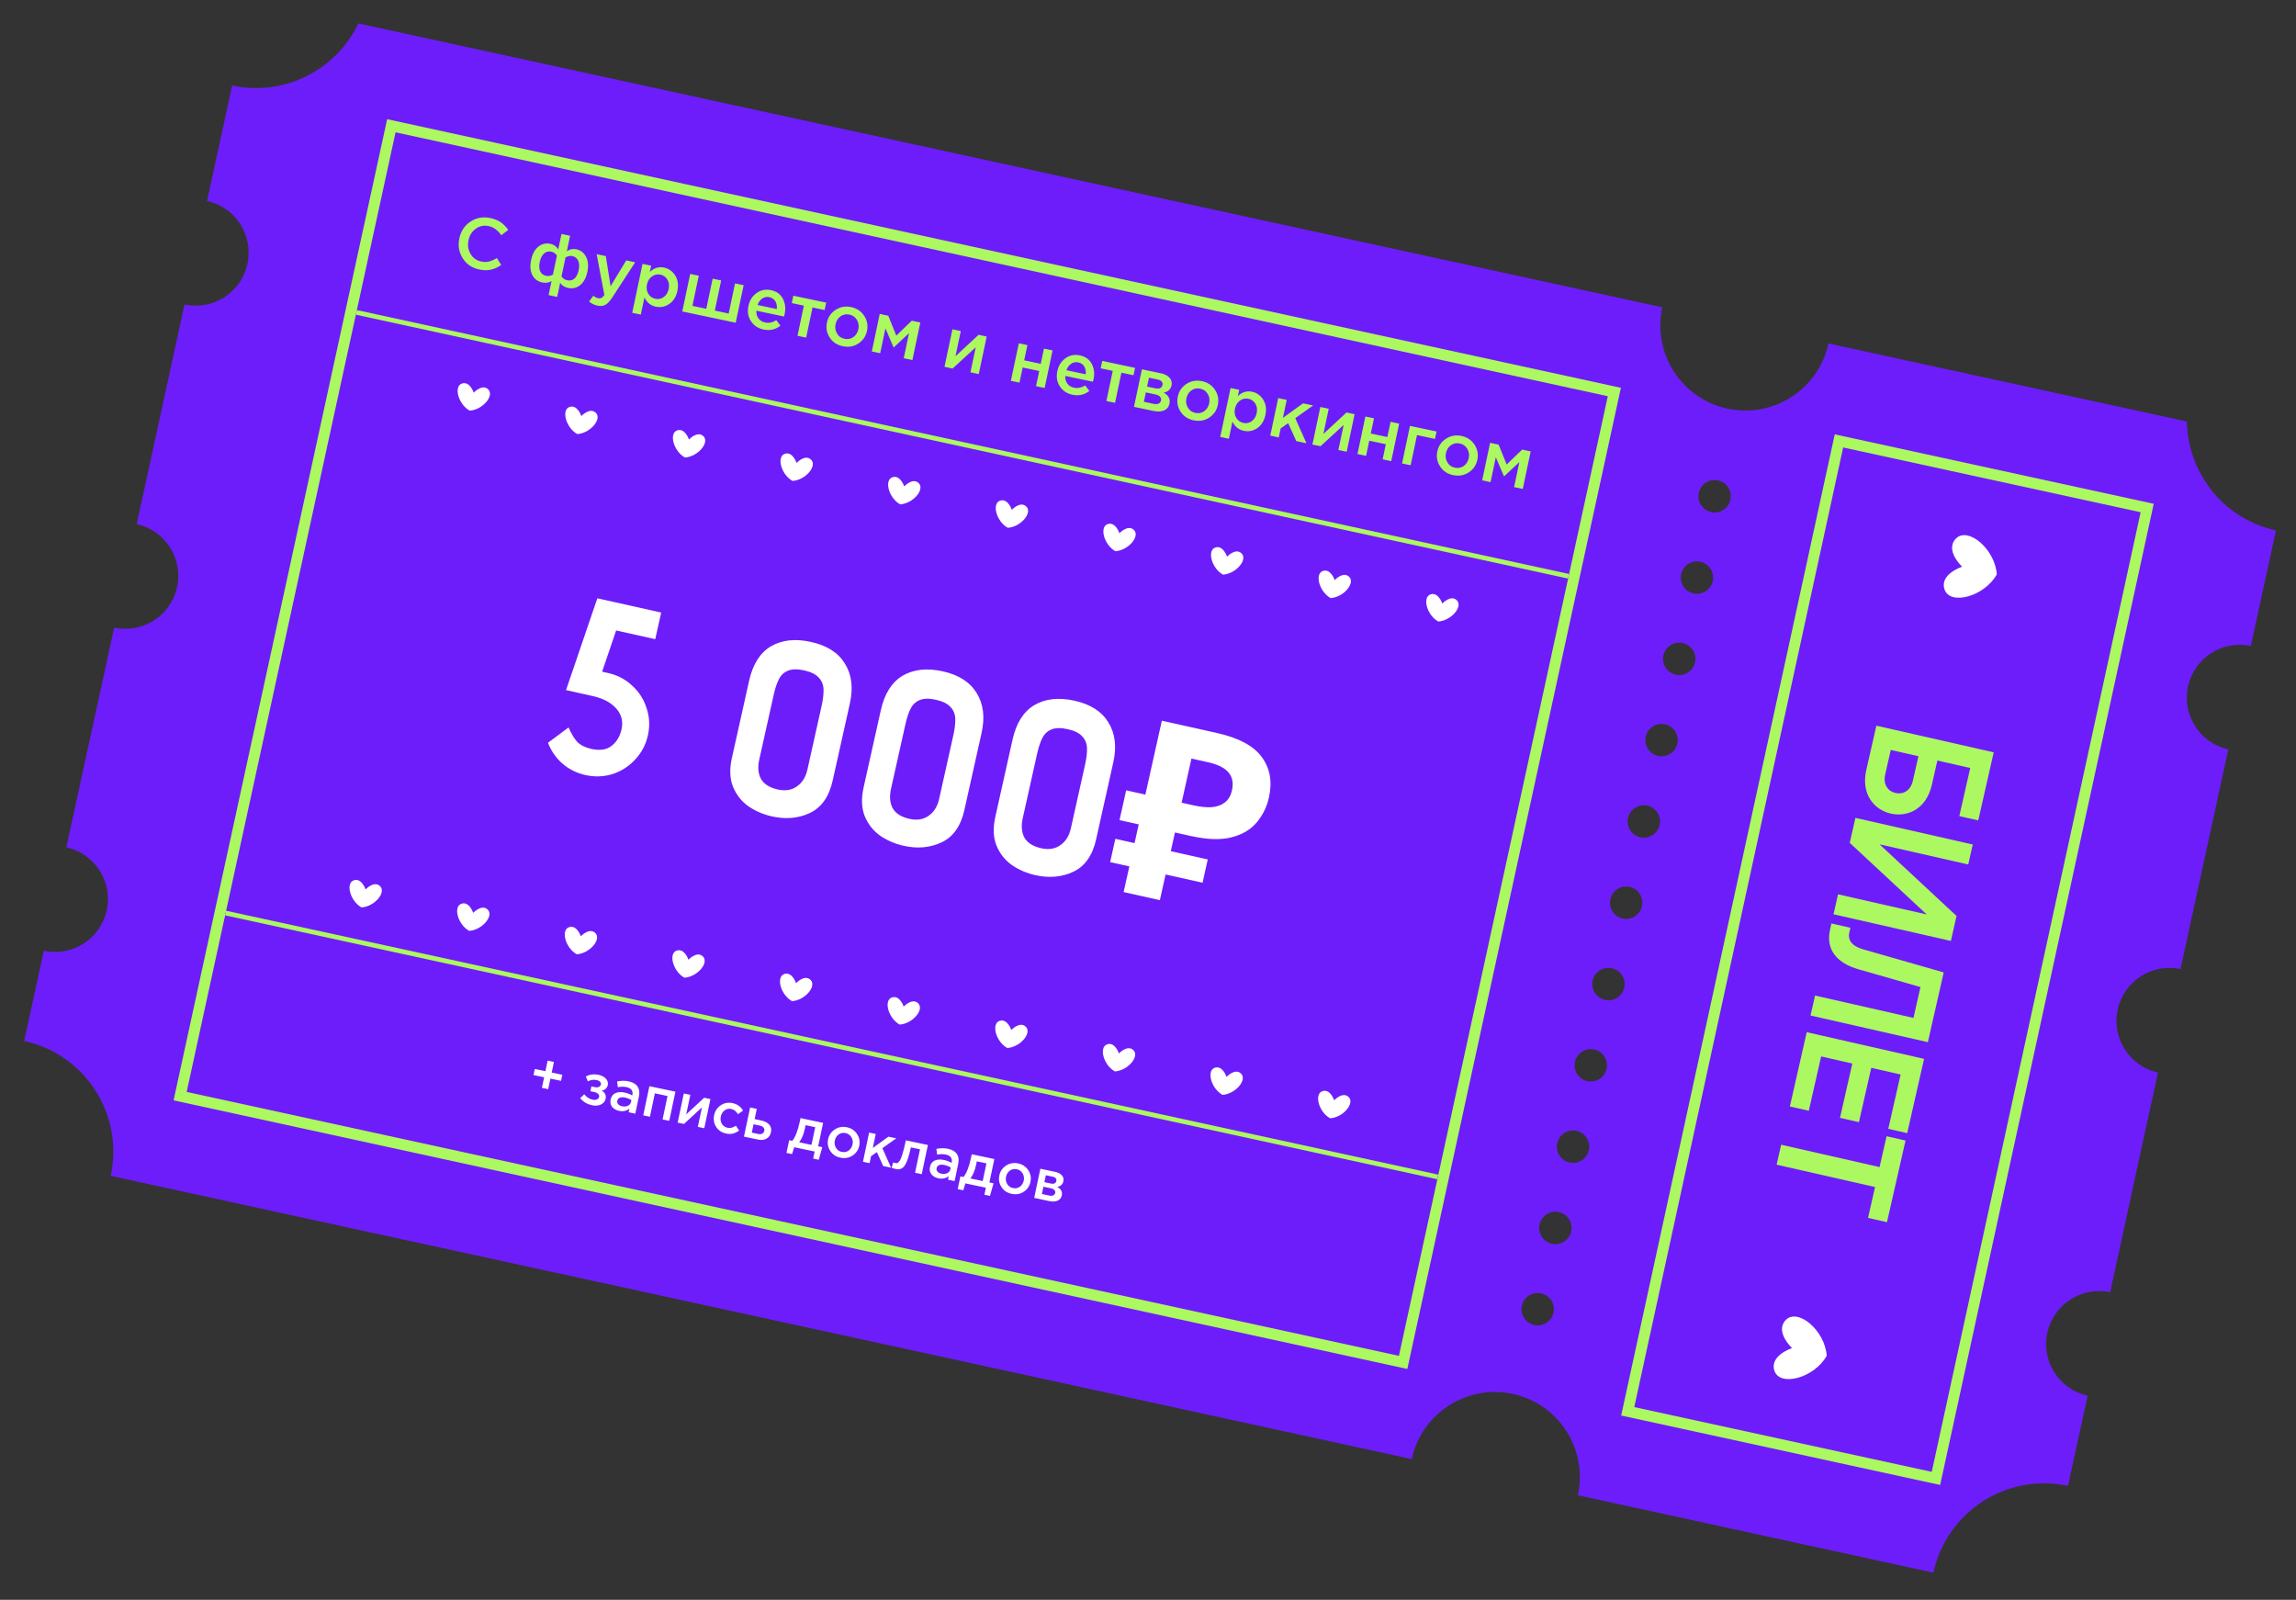 <?xml version="1.0" encoding="UTF-8"?> <svg xmlns="http://www.w3.org/2000/svg" width="488" height="340" viewBox="0 0 488 340" fill="none"><rect x="0" y="0" width="488" height="340" fill="#333333" stroke="none"/><g clip-path="url(#clip0_601_98)"><path d="M478.403 137.277L483.747 112.726C472.608 110.301 464.988 100.511 464.827 89.585L388.633 72.999C386.51 82.755 376.893 88.961 367.126 86.835C357.359 84.709 351.187 75.09 353.316 65.311L76.174 4.979C71.463 14.844 60.486 20.586 49.347 18.161L44.002 42.712C50.064 44.032 53.91 50.026 52.589 56.095C51.268 62.164 45.278 66.017 39.216 64.698L29.051 111.395C35.112 112.714 38.958 118.709 37.637 124.778C36.316 130.847 30.326 134.7 24.265 133.381L14.099 180.077C20.161 181.397 24.007 187.391 22.686 193.46C21.364 199.529 15.375 203.383 9.313 202.063L5.14 221.232C18.133 224.06 26.361 236.886 23.529 249.894L300.054 310.091C302.177 300.335 311.794 294.128 321.561 296.255C331.328 298.381 337.5 308 335.371 317.779L410.924 334.226C413.756 321.218 426.571 312.974 439.564 315.802L443.736 296.633C437.675 295.314 433.829 289.319 435.15 283.25C436.471 277.181 442.461 273.328 448.523 274.647L458.688 227.95C452.626 226.631 448.78 220.636 450.102 214.567C451.423 208.498 457.413 204.645 463.474 205.965L473.64 159.268C467.578 157.948 463.732 151.954 465.053 145.885C466.374 139.816 472.364 135.962 478.426 137.282L478.403 137.277ZM326.093 281.602C324.24 281.198 323.059 279.358 323.463 277.503C323.867 275.648 325.706 274.465 327.558 274.868C329.411 275.272 330.592 277.112 330.188 278.967C329.784 280.822 327.945 282.005 326.093 281.602ZM329.852 264.334C327.999 263.93 326.818 262.09 327.222 260.235C327.626 258.38 329.465 257.197 331.317 257.6C333.17 258.004 334.351 259.844 333.947 261.699C333.543 263.554 331.705 264.737 329.852 264.334ZM333.611 247.066C331.758 246.662 330.577 244.822 330.981 242.967C331.385 241.112 333.224 239.929 335.077 240.332C336.929 240.736 338.11 242.576 337.706 244.431C337.302 246.286 335.464 247.469 333.611 247.066ZM337.375 229.775C335.522 229.371 334.341 227.531 334.745 225.676C335.149 223.821 336.988 222.638 338.841 223.041C340.693 223.445 341.874 225.285 341.47 227.14C341.066 228.995 339.228 230.178 337.375 229.775ZM341.134 212.507C339.281 212.103 338.101 210.263 338.504 208.408C338.908 206.553 340.747 205.37 342.6 205.773C344.453 206.177 345.633 208.017 345.229 209.872C344.826 211.727 342.987 212.91 341.134 212.507ZM344.898 195.216C343.045 194.812 341.865 192.972 342.268 191.117C342.672 189.262 344.511 188.079 346.364 188.483C348.217 188.886 349.397 190.726 348.993 192.581C348.59 194.436 346.751 195.619 344.898 195.216ZM348.657 177.948C346.804 177.544 345.624 175.704 346.028 173.849C346.431 171.994 348.27 170.811 350.123 171.215C351.976 171.618 353.156 173.458 352.752 175.313C352.349 177.168 350.51 178.351 348.657 177.948ZM352.421 160.657C350.568 160.253 349.388 158.413 349.792 156.558C350.195 154.703 352.034 153.52 353.887 153.924C355.74 154.327 356.92 156.167 356.517 158.022C356.113 159.877 354.274 161.06 352.421 160.657ZM356.18 143.389C354.327 142.985 353.147 141.145 353.551 139.29C353.955 137.435 355.793 136.252 357.646 136.656C359.499 137.059 360.679 138.899 360.276 140.754C359.872 142.609 358.033 143.792 356.18 143.389ZM359.939 126.121C358.087 125.717 356.906 123.877 357.31 122.022C357.714 120.167 359.552 118.984 361.405 119.388C363.258 119.791 364.439 121.631 364.035 123.486C363.631 125.341 361.792 126.524 359.939 126.121ZM363.703 108.83C361.851 108.426 360.67 106.586 361.074 104.731C361.478 102.876 363.316 101.693 365.169 102.097C367.022 102.5 368.203 104.34 367.799 106.195C367.395 108.05 365.556 109.233 363.703 108.83Z" fill="#6D1DF9"></path><path d="M412.369 315.591L344.571 300.832L389.964 92.31L457.762 107.069L412.369 315.591ZM347.357 299.04L410.58 312.803L454.977 108.862L391.753 95.098L347.357 299.04Z" fill="#ACF860"></path><path d="M299.097 290.933L36.892 233.853L82.285 25.331L344.513 82.416L299.12 290.938L299.097 290.933ZM39.678 232.061L297.331 288.15L341.727 84.208L84.074 28.12L39.678 232.061Z" fill="#ACF860"></path><path d="M75.743 66.389L333.373 122.472" stroke="#ACF860" stroke-miterlimit="10"></path><path d="M47.954 194.044L305.584 250.127" stroke="#ACF860" stroke-miterlimit="10"></path><path d="M103.74 82.726C102.465 81.537 100.683 83.452 100.683 83.452C100.683 83.452 99.881 80.974 98.209 81.498C96.381 82.083 97.389 85.925 99.828 87.271C102.623 87.088 105.155 84.041 103.74 82.726Z" fill="white"></path><path d="M126.614 87.705C125.339 86.516 123.557 88.431 123.557 88.431C123.557 88.431 122.755 85.954 121.083 86.477C119.255 87.063 120.263 90.904 122.702 92.251C125.497 92.068 128.029 89.021 126.614 87.705Z" fill="white"></path><path d="M149.488 92.685C148.213 91.496 146.431 93.411 146.431 93.411C146.431 93.411 145.629 90.933 143.957 91.457C142.129 92.042 143.137 95.884 145.576 97.23C148.371 97.047 150.903 94 149.488 92.685Z" fill="white"></path><path d="M172.362 97.664C171.087 96.475 169.305 98.39 169.305 98.39C169.305 98.39 168.503 95.913 166.831 96.436C165.003 97.022 166.011 100.863 168.45 102.21C171.245 102.027 173.777 98.98 172.362 97.664Z" fill="white"></path><path d="M195.236 102.644C193.961 101.455 192.179 103.369 192.179 103.369C192.179 103.369 191.377 100.892 189.705 101.416C187.877 102.001 188.885 105.843 191.324 107.189C194.119 107.006 196.651 103.959 195.236 102.644Z" fill="white"></path><path d="M218.11 107.623C216.836 106.434 215.053 108.349 215.053 108.349C215.053 108.349 214.251 105.871 212.579 106.395C210.751 106.981 211.759 110.822 214.198 112.168C216.993 111.985 219.525 108.938 218.11 107.623Z" fill="white"></path><path d="M240.984 112.603C239.709 111.414 237.927 113.328 237.927 113.328C237.927 113.328 237.124 110.851 235.453 111.375C233.625 111.96 234.633 115.802 237.071 117.148C239.866 116.965 242.398 113.918 240.984 112.603Z" fill="white"></path><path d="M263.858 117.582C262.583 116.393 260.801 118.308 260.801 118.308C260.801 118.308 259.998 115.83 258.327 116.354C256.499 116.94 257.507 120.781 259.945 122.127C262.74 121.944 265.272 118.897 263.858 117.582Z" fill="white"></path><path d="M286.732 122.561C285.457 121.372 283.675 123.287 283.675 123.287C283.675 123.287 282.872 120.81 281.201 121.333C279.373 121.919 280.381 125.76 282.819 127.107C285.614 126.924 288.146 123.877 286.732 122.561Z" fill="white"></path><path d="M309.606 127.541C308.331 126.352 306.549 128.267 306.549 128.267C306.549 128.267 305.746 125.789 304.075 126.313C302.247 126.898 303.255 130.74 305.693 132.086C308.488 131.903 311.02 128.856 309.606 127.541Z" fill="white"></path><path d="M80.757 188.303C79.482 187.114 77.7 189.029 77.7 189.029C77.7 189.029 76.897 186.552 75.226 187.076C73.397 187.661 74.406 191.503 76.844 192.849C79.639 192.666 82.171 189.619 80.757 188.303Z" fill="white"></path><path d="M103.63 193.283C102.356 192.094 100.574 194.009 100.574 194.009C100.574 194.009 99.771 191.531 98.1 192.055C96.272 192.64 97.28 196.482 99.718 197.828C102.513 197.645 105.045 194.598 103.63 193.283Z" fill="white"></path><path d="M126.505 198.262C125.23 197.073 123.448 198.988 123.448 198.988C123.448 198.988 122.645 196.511 120.974 197.035C119.146 197.62 120.154 201.462 122.592 202.808C125.387 202.625 127.919 199.578 126.505 198.262Z" fill="white"></path><path d="M149.379 203.242C148.104 202.053 146.322 203.968 146.322 203.968C146.322 203.968 145.519 201.49 143.848 202.014C142.02 202.599 143.028 206.441 145.466 207.787C148.261 207.604 150.793 204.557 149.379 203.242Z" fill="white"></path><path d="M172.253 208.221C170.978 207.032 169.196 208.947 169.196 208.947C169.196 208.947 168.393 206.47 166.722 206.993C164.894 207.579 165.902 211.421 168.34 212.767C171.135 212.584 173.667 209.537 172.253 208.221Z" fill="white"></path><path d="M195.127 213.201C193.852 212.012 192.07 213.927 192.07 213.927C192.07 213.927 191.267 211.449 189.596 211.973C187.768 212.558 188.776 216.4 191.214 217.746C194.009 217.563 196.541 214.516 195.127 213.201Z" fill="white"></path><path d="M218.001 218.18C216.726 216.991 214.944 218.906 214.944 218.906C214.944 218.906 214.141 216.429 212.47 216.952C210.642 217.538 211.65 221.38 214.088 222.726C216.883 222.543 219.415 219.496 218.001 218.18Z" fill="white"></path><path d="M240.874 223.16C239.6 221.971 237.817 223.886 237.817 223.886C237.817 223.886 237.015 221.408 235.344 221.932C233.515 222.517 234.524 226.359 236.962 227.705C239.757 227.522 242.289 224.475 240.874 223.16Z" fill="white"></path><path d="M263.748 228.139C262.474 226.95 260.691 228.865 260.691 228.865C260.691 228.865 259.889 226.388 258.218 226.911C256.389 227.497 257.398 231.338 259.836 232.685C262.631 232.501 265.163 229.455 263.748 228.139Z" fill="white"></path><path d="M286.622 233.119C285.348 231.93 283.565 233.844 283.565 233.844C283.565 233.844 282.763 231.367 281.092 231.891C279.263 232.476 280.272 236.318 282.71 237.664C285.505 237.481 288.037 234.434 286.622 233.119Z" fill="white"></path><path d="M415.65 114.525C413.357 117.024 417.046 120.442 417.046 120.442C417.046 120.442 412.253 121.989 413.276 125.21C414.395 128.764 421.795 126.801 424.406 122.068C424.049 116.665 418.191 111.768 415.65 114.525Z" fill="white"></path><path d="M379.5 280.587C377.207 283.086 380.895 286.503 380.895 286.503C380.895 286.503 376.102 288.051 377.126 291.272C378.245 294.826 385.644 292.862 388.256 288.13C387.899 282.727 382.041 277.83 379.5 280.587Z" fill="white"></path><path d="M120.84 154.599C121.432 155.945 122.059 156.977 122.72 157.696C123.422 158.388 124.403 158.874 125.661 159.155C127.497 159.565 128.938 159.35 129.981 158.512C131.059 157.681 131.765 156.518 132.099 155.021C132.478 153.321 132.111 151.847 130.997 150.599C129.89 149.317 128.215 148.425 125.97 147.925L120.308 146.662L126.961 127.153L140.531 130.18L139.268 135.842L130.953 133.988L127.981 142.75L129.256 143.035C131.229 143.475 132.938 144.373 134.385 145.731C135.839 147.055 136.856 148.657 137.437 150.536C138.059 152.388 138.15 154.3 137.71 156.273C137.27 158.245 136.371 159.955 135.013 161.401C133.689 162.856 132.084 163.89 130.198 164.504C128.319 165.085 126.393 165.155 124.421 164.715C122.584 164.306 120.962 163.498 119.553 162.291C118.152 161.05 117.125 159.572 116.472 157.855L120.84 154.599ZM176.98 165.888C176.214 169.323 174.595 171.622 172.122 172.784C169.691 173.92 167.013 174.161 164.088 173.509C162.252 173.099 160.589 172.389 159.101 171.379C157.62 170.335 156.52 168.947 155.799 167.215C155.113 165.492 155.031 163.456 155.554 161.11L159.218 144.683C159.999 141.18 161.543 138.74 163.85 137.362C166.19 135.992 169.044 135.682 172.411 136.433C175.778 137.184 178.167 138.717 179.579 141.031C181.024 143.353 181.376 146.18 180.632 149.513L176.98 165.888ZM174.611 150.098C174.93 148.669 175.072 147.469 175.039 146.498C175.006 145.527 174.672 144.703 174.038 144.026C173.411 143.315 172.383 142.8 170.955 142.481C169.526 142.163 168.381 142.175 167.519 142.518C166.657 142.861 166.005 143.466 165.562 144.331C165.127 145.162 164.746 146.309 164.42 147.771L161.382 161.392C161.018 163.024 161.138 164.408 161.742 165.542C162.387 166.65 163.577 167.397 165.312 167.784C166.91 168.141 168.261 167.924 169.365 167.135C170.504 166.354 171.251 165.164 171.608 163.565L174.611 150.098ZM204.978 172.133C204.212 175.567 202.592 177.866 200.12 179.028C197.689 180.164 195.011 180.406 192.086 179.753C190.25 179.344 188.587 178.634 187.099 177.624C185.618 176.579 184.517 175.191 183.797 173.46C183.11 171.736 183.029 169.701 183.552 167.354L187.216 150.927C187.997 147.425 189.541 144.984 191.847 143.606C194.188 142.236 197.042 141.927 200.409 142.678C203.775 143.429 206.165 144.961 207.577 147.275C209.022 149.597 209.373 152.424 208.63 155.757L204.978 172.133ZM202.609 156.342C202.928 154.914 203.07 153.714 203.037 152.742C203.004 151.771 202.67 150.947 202.035 150.27C201.409 149.559 200.381 149.044 198.953 148.726C197.524 148.407 196.379 148.419 195.517 148.763C194.655 149.106 194.003 149.71 193.56 150.575C193.125 151.406 192.744 152.553 192.418 154.016L189.38 167.636C189.016 169.269 189.136 170.652 189.739 171.786C190.385 172.894 191.575 173.642 193.309 174.028C194.908 174.385 196.259 174.169 197.363 173.38C198.502 172.598 199.249 171.408 199.605 169.81L202.609 156.342ZM232.976 178.377C232.21 181.812 230.59 184.11 228.118 185.273C225.687 186.408 223.009 186.65 220.084 185.998C218.247 185.588 216.585 184.878 215.097 183.868C213.616 182.824 212.515 181.436 211.795 179.704C211.108 177.98 211.027 175.945 211.55 173.598L215.214 157.172C215.995 153.669 217.539 151.229 219.845 149.851C222.186 148.481 225.039 148.171 228.406 148.922C231.773 149.673 234.163 151.205 235.574 153.52C237.02 155.841 237.371 158.669 236.628 162.001L232.976 178.377ZM230.607 162.586C230.925 161.158 231.068 159.958 231.035 158.987C231.002 158.015 230.668 157.191 230.033 156.514C229.406 155.803 228.379 155.288 226.95 154.97C225.522 154.651 224.377 154.664 223.515 155.007C222.653 155.35 222 155.954 221.558 156.82C221.122 157.651 220.742 158.797 220.415 160.26L217.378 173.881C217.014 175.513 217.133 176.896 217.737 178.031C218.383 179.139 219.573 179.886 221.307 180.273C222.906 180.629 224.257 180.413 225.361 179.624C226.499 178.842 227.247 177.652 227.603 176.054L230.607 162.586ZM238.82 189.587L246.944 153.164L258.575 155.758C263.268 156.804 266.474 158.519 268.192 160.901C269.944 163.291 270.448 166.153 269.704 169.486C269.264 171.458 268.409 173.213 267.138 174.75C265.867 176.288 264.076 177.352 261.767 177.944C259.491 178.543 256.585 178.448 253.048 177.659L249.732 176.92L246.523 191.305L238.82 189.587ZM235.957 183.219L237.06 178.27L256.701 182.651L255.597 187.599L235.957 183.219ZM237.948 174.291L239.358 167.966L254.306 171.299L252.895 177.625L237.948 174.291ZM253.693 171.163C255.156 171.489 256.448 171.616 257.571 171.545C258.701 171.441 259.635 171.095 260.372 170.51C261.11 169.925 261.6 169.088 261.842 168C262.191 166.435 261.956 165.169 261.137 164.201C260.325 163.199 258.865 162.463 256.756 161.992L253.236 161.207L251.143 170.594L253.693 171.163Z" fill="white"></path><path d="M423.75 159.891L420.464 174.358L416.437 173.443L418.76 163.217L411.776 161.63L410.603 166.797C409.437 171.928 405.469 173.725 401.87 172.907C398.307 172.097 395.505 168.763 396.67 163.632L398.808 154.225L423.75 159.891ZM401.871 159.38L400.689 164.582C400.187 166.791 401.334 168.176 402.866 168.524C404.434 168.88 406.066 168.127 406.568 165.918L407.75 160.715L401.871 159.38ZM389.702 194.304L390.665 190.064L409.515 194.346L393.151 179.125L394.357 173.816L419.299 179.482L418.336 183.723L399.487 179.44L415.851 194.662L414.645 199.971L389.702 194.304ZM409.757 221.486L384.814 215.819L385.777 211.579L406.694 216.331L408.183 209.775L394.955 205.983C390.772 204.77 387.931 202.101 388.975 197.504L389.258 196.257L393.285 197.172L393.066 198.134C392.613 200.129 394.054 201.206 396.061 201.775L413.124 206.663L409.757 221.486ZM384.008 219.365L408.951 225.032L405.365 240.817L401.338 239.902L403.961 228.357L397.726 226.941L395.103 238.486L391.076 237.571L393.699 226.026L387.072 224.52L384.449 236.065L380.422 235.151L384.008 219.365ZM378.575 243.283L399.491 248.035L400.98 241.478L405.007 242.393L401.065 259.746L397.038 258.831L398.528 252.275L377.611 247.523L378.575 243.283Z" fill="#ACF860"></path><path d="M101.853 57.268C100.311 56.943 99.15 56.161 98.346 54.886C97.542 53.611 97.302 52.203 97.628 50.662C97.95 49.136 98.738 47.945 99.989 47.104C101.24 46.263 102.651 46.008 104.238 46.343C105.145 46.535 105.899 46.852 106.476 47.258C107.05 47.679 107.568 48.215 108.031 48.865L106.547 49.988C105.78 48.91 104.89 48.265 103.862 48.048C102.85 47.834 101.942 48.021 101.124 48.606C100.306 49.191 99.801 50.016 99.577 51.074C99.354 52.131 99.498 53.093 100.01 53.959C100.522 54.825 101.276 55.363 102.274 55.573C102.878 55.701 103.429 55.707 103.946 55.579C104.447 55.448 105.004 55.203 105.601 54.84L106.54 56.3C105.801 56.807 105.083 57.145 104.354 57.307C103.622 57.484 102.789 57.466 101.853 57.268ZM116.599 62.718L117.23 59.726C116.648 60.092 115.981 60.188 115.255 60.035C114.288 59.831 113.579 59.302 113.143 58.452C112.691 57.599 112.618 56.526 112.889 55.242C113.157 53.972 113.655 53.036 114.416 52.423C115.173 51.825 116.039 51.613 117.006 51.817C117.701 51.964 118.248 52.364 118.65 53.001L119.343 49.722L121.171 50.108L120.479 53.387C121.104 52.967 121.766 52.822 122.461 52.969C123.428 53.173 124.119 53.714 124.567 54.582C125.015 55.45 125.107 56.511 124.839 57.781C124.568 59.065 124.055 59.998 123.313 60.599C122.555 61.197 121.708 61.397 120.741 61.193C120 61.037 119.444 60.682 119.059 60.112L118.427 63.104L116.599 62.718ZM116.121 58.623C116.575 58.719 117.033 58.642 117.518 58.366L118.373 54.316C118.041 53.867 117.66 53.581 117.206 53.486C116.572 53.352 116.052 53.494 115.624 53.878C115.193 54.276 114.892 54.875 114.726 55.661C114.554 56.477 114.574 57.129 114.811 57.652C115.048 58.176 115.487 58.489 116.121 58.623ZM120.534 59.555C121.169 59.689 121.682 59.576 122.11 59.193C122.523 58.807 122.823 58.207 122.996 57.391C123.161 56.605 123.126 55.951 122.892 55.412C122.656 54.889 122.238 54.548 121.619 54.417C121.196 54.328 120.716 54.432 120.201 54.702L119.346 58.752C119.662 59.197 120.066 59.456 120.534 59.555ZM126.996 64.96C126.331 64.82 125.728 64.535 125.209 64.078L126.116 62.849C126.434 63.137 126.777 63.304 127.125 63.377C127.382 63.432 127.606 63.416 127.816 63.318C128.011 63.217 128.228 63.011 128.453 62.695L126.813 54.014L128.762 54.426L129.778 60.828L133.099 55.342L135.003 55.744L130.097 63.279C129.593 64.025 129.121 64.541 128.658 64.79C128.195 65.04 127.631 65.094 126.996 64.96ZM134.375 66.471L136.57 56.074L138.399 56.461L138.118 57.79C139.024 56.94 140.036 56.633 141.139 56.865C142.136 57.076 142.933 57.639 143.514 58.551C144.08 59.459 144.244 60.552 143.976 61.821C143.708 63.09 143.119 64.008 142.234 64.61C141.334 65.21 140.381 65.387 139.384 65.177C138.281 64.944 137.473 64.284 136.976 63.2L136.204 66.857L134.375 66.471ZM139.296 63.501C139.931 63.635 140.522 63.523 141.063 63.132C141.6 62.756 141.957 62.184 142.123 61.398C142.283 60.643 142.184 59.99 141.848 59.414C141.493 58.85 141.015 58.497 140.381 58.363C139.746 58.229 139.136 58.352 138.58 58.74C138.025 59.128 137.668 59.7 137.508 60.455C137.348 61.211 137.448 61.863 137.799 62.443C138.15 63.022 138.661 63.367 139.296 63.501ZM145.009 66.191L146.694 58.212L148.522 58.598L147.169 65.005L150.116 65.627L151.469 59.22L153.282 59.603L151.929 66.01L154.876 66.632L156.229 60.225L158.057 60.611L156.373 68.59L145.009 66.191ZM162.293 70.029C161.114 69.78 160.227 69.198 159.607 68.247C158.984 67.31 158.817 66.233 159.078 64.994C159.321 63.845 159.891 62.94 160.804 62.28C161.698 61.632 162.721 61.422 163.854 61.661C165.063 61.917 165.911 62.538 166.403 63.494C166.896 64.45 167.027 65.551 166.771 66.76C166.724 66.987 166.673 67.15 166.633 67.268L160.77 66.03C160.726 66.683 160.878 67.236 161.224 67.688C161.556 68.137 162.035 68.412 162.639 68.54C163.425 68.706 164.202 68.538 165.001 68.044L165.873 69.222C164.831 70.044 163.638 70.313 162.293 70.029ZM161.01 64.818L165.105 65.682C165.172 65.065 165.069 64.507 164.804 64.04C164.525 63.571 164.098 63.276 163.523 63.154C162.964 63.036 162.454 63.134 162.009 63.45C161.548 63.763 161.216 64.214 161.01 64.818ZM169.502 71.362L170.854 64.955L168.286 64.412L168.617 62.841L175.599 64.315L175.267 65.886L172.698 65.344L171.345 71.751L169.502 71.362ZM179.119 73.582C177.91 73.327 176.981 72.72 176.352 71.735C175.705 70.762 175.52 69.697 175.765 68.533C176.008 67.384 176.623 66.488 177.612 65.845C178.6 65.201 179.698 65.007 180.907 65.262C182.116 65.517 183.027 66.136 183.674 67.109C184.318 68.097 184.519 69.166 184.273 70.329C184.031 71.478 183.415 72.374 182.427 73.017C181.439 73.661 180.328 73.837 179.119 73.582ZM179.484 72.001C180.21 72.155 180.835 72.034 181.394 71.631C181.934 71.24 182.291 70.668 182.445 69.943C182.595 69.233 182.48 68.577 182.132 67.983C181.769 67.385 181.234 67.004 180.539 66.857C179.814 66.704 179.185 66.84 178.645 67.231C178.086 67.634 177.747 68.194 177.594 68.919C177.444 69.629 177.543 70.281 177.906 70.879C178.251 71.489 178.789 71.855 179.484 72.001ZM185.296 74.697L186.981 66.718L188.794 67.101L190.506 71.329L193.796 68.157L195.609 68.54L193.925 76.518L192.081 76.129L193.204 70.81L189.939 73.862L188.196 69.784L187.079 75.073L185.296 74.697ZM200.747 77.959L202.431 69.98L204.214 70.356L203.085 75.706C205.248 73.684 206.894 72.169 207.992 71.154L209.715 71.518L208.03 79.497L206.262 79.123L207.385 73.804L202.469 78.323L200.747 77.959ZM214.855 80.937L216.539 72.959L218.368 73.345L217.685 76.579L221.206 77.322L221.889 74.088L223.717 74.474L222.032 82.453L220.204 82.067L220.884 78.848L217.363 78.105L216.683 81.323L214.855 80.937ZM227.947 83.891C226.769 83.642 225.881 83.06 225.261 82.109C224.638 81.172 224.471 80.095 224.733 78.856C224.975 77.707 225.545 76.802 226.458 76.142C227.352 75.494 228.375 75.284 229.509 75.523C230.718 75.779 231.565 76.4 232.058 77.356C232.55 78.312 232.681 79.413 232.426 80.622C232.378 80.849 232.328 81.012 232.287 81.13L226.424 79.892C226.381 80.546 226.532 81.098 226.879 81.55C227.21 81.999 227.689 82.274 228.293 82.402C229.079 82.567 229.856 82.4 230.655 81.906L231.527 83.084C230.485 83.906 229.292 84.175 227.947 83.891ZM226.664 78.68L230.759 79.544C230.826 78.927 230.723 78.369 230.459 77.902C230.179 77.433 229.752 77.138 229.178 77.016C228.619 76.898 228.109 76.996 227.663 77.312C227.202 77.625 226.87 78.076 226.664 78.68ZM235.156 85.224L236.509 78.817L233.94 78.274L234.272 76.703L241.253 78.177L240.921 79.748L238.352 79.206L237 85.613L235.156 85.224ZM241.019 86.462L242.704 78.483L246.799 79.347C247.584 79.513 248.181 79.829 248.588 80.293C248.995 80.758 249.135 81.293 249.007 81.897C248.828 82.744 248.262 83.255 247.336 83.455C248.357 84.002 248.776 84.785 248.562 85.797C248.419 86.477 248.035 86.949 247.426 87.215C246.815 87.496 246.066 87.527 245.159 87.336L241.019 86.462ZM243.123 85.391L245.194 85.828C245.617 85.917 245.968 85.897 246.248 85.766C246.529 85.636 246.704 85.405 246.771 85.087C246.834 84.785 246.746 84.53 246.543 84.297C246.336 84.08 245.993 83.913 245.524 83.814L243.545 83.396L243.123 85.391ZM243.806 82.157L245.68 82.552C246.043 82.629 246.364 82.602 246.614 82.466C246.864 82.329 247.017 82.124 247.081 81.822C247.139 81.55 247.078 81.316 246.931 81.112C246.77 80.904 246.502 80.753 246.109 80.67L244.205 80.268L243.806 82.157ZM253.687 89.326C252.478 89.07 251.548 88.464 250.92 87.479C250.273 86.505 250.087 85.44 250.333 84.277C250.576 83.128 251.191 82.232 252.179 81.588C253.168 80.945 254.266 80.751 255.475 81.006C256.684 81.261 257.595 81.88 258.242 82.853C258.886 83.841 259.086 84.909 258.841 86.073C258.598 87.222 257.983 88.118 256.995 88.761C256.006 89.405 254.896 89.581 253.687 89.326ZM254.052 87.745C254.777 87.899 255.403 87.778 255.961 87.375C256.502 86.984 256.859 86.412 257.012 85.687C257.162 84.977 257.048 84.321 256.7 83.727C256.337 83.129 255.802 82.748 255.107 82.601C254.381 82.448 253.753 82.584 253.213 82.975C252.654 83.378 252.315 83.938 252.162 84.663C252.012 85.373 252.111 86.025 252.474 86.623C252.819 87.233 253.357 87.599 254.052 87.745ZM259.353 92.858L261.548 82.462L263.377 82.848L263.096 84.178C264.002 83.327 265.014 83.02 266.117 83.253C267.114 83.463 267.911 84.026 268.492 84.938C269.058 85.847 269.222 86.939 268.954 88.208C268.686 89.478 268.097 90.395 267.212 90.998C266.312 91.597 265.359 91.774 264.362 91.564C263.259 91.331 262.451 90.671 261.954 89.587L261.182 93.244L259.353 92.858ZM264.274 89.888C264.909 90.022 265.5 89.91 266.041 89.519C266.578 89.143 266.935 88.571 267.101 87.786C267.261 87.03 267.162 86.378 266.826 85.802C266.471 85.237 265.993 84.884 265.359 84.75C264.724 84.616 264.114 84.74 263.558 85.128C263.003 85.515 262.646 86.087 262.486 86.843C262.326 87.598 262.426 88.251 262.777 88.83C263.128 89.409 263.639 89.754 264.274 89.888ZM269.987 92.578L271.672 84.599L273.485 84.982L272.678 88.805L276.961 85.716L279.106 86.169L275.3 88.87L277.679 94.202L275.518 93.746L273.796 89.941L272.206 91.042L271.8 92.961L269.987 92.578ZM278.945 94.469L280.629 86.49L282.412 86.867L281.283 92.216C283.446 90.195 285.092 88.68 286.19 87.665L287.913 88.028L286.228 96.007L284.46 95.634L285.583 90.314L280.667 94.833L278.945 94.469ZM288.522 96.491L290.207 88.513L292.035 88.899L291.352 92.132L294.873 92.876L295.556 89.642L297.385 90.028L295.7 98.007L293.871 97.621L294.551 94.402L291.03 93.659L290.351 96.877L288.522 96.491ZM297.996 98.492L299.681 90.513L305.332 91.706L305.001 93.278L301.177 92.47L299.825 98.878L297.996 98.492ZM308.849 100.972C307.64 100.717 306.711 100.111 306.082 99.125C305.435 98.152 305.249 97.087 305.495 95.924C305.738 94.775 306.353 93.879 307.341 93.235C308.33 92.591 309.428 92.397 310.637 92.653C311.846 92.908 312.757 93.526 313.404 94.499C314.048 95.488 314.248 96.556 314.003 97.72C313.76 98.868 313.145 99.764 312.157 100.408C311.168 101.052 310.058 101.228 308.849 100.972ZM309.214 99.392C309.94 99.545 310.565 99.425 311.123 99.022C311.664 98.631 312.021 98.059 312.174 97.334C312.324 96.623 312.21 95.968 311.862 95.374C311.499 94.776 310.964 94.395 310.269 94.248C309.543 94.095 308.915 94.23 308.375 94.621C307.816 95.024 307.477 95.584 307.324 96.309C307.174 97.02 307.273 97.672 307.636 98.27C307.981 98.879 308.519 99.245 309.214 99.392ZM315.026 102.087L316.71 94.108L318.524 94.491L320.235 98.72L323.526 95.547L325.339 95.93L323.654 103.909L321.811 103.52L322.934 98.201L319.669 101.252L317.926 97.175L316.809 102.464L315.026 102.087Z" fill="#ACF860"></path><path d="M115.177 231.192L115.65 228.949L113.396 228.473L113.669 227.182L115.923 227.658L116.397 225.415L117.735 225.698L117.262 227.94L119.516 228.416L119.243 229.708L116.989 229.232L116.515 231.474L115.177 231.192ZM125.833 234.889C124.764 234.663 123.927 234.155 123.321 233.365L124.189 232.567C124.66 233.182 125.254 233.565 125.982 233.718C126.31 233.788 126.595 233.774 126.865 233.659C127.123 233.542 127.282 233.367 127.337 233.109C127.386 232.874 127.308 232.662 127.127 232.476C126.934 232.288 126.643 232.153 126.244 232.069L125.481 231.908L125.696 230.886L126.46 231.047C126.788 231.117 127.062 231.101 127.293 230.99C127.525 230.88 127.673 230.703 127.723 230.468C127.767 230.256 127.696 230.07 127.536 229.901C127.375 229.732 127.143 229.61 126.85 229.548C126.157 229.401 125.525 229.489 124.955 229.81L124.509 228.784C125.314 228.34 126.212 228.211 127.222 228.424C127.903 228.568 128.42 228.849 128.79 229.246C129.146 229.652 129.285 230.098 129.183 230.58C129.044 231.237 128.616 231.638 127.911 231.783C128.605 232.212 128.874 232.796 128.721 233.524C128.607 234.064 128.278 234.461 127.743 234.728C127.196 234.993 126.56 235.042 125.833 234.889ZM135.027 236.683L133.618 236.385L133.779 235.622C133.148 236.114 132.417 236.267 131.583 236.091C130.961 235.959 130.467 235.683 130.117 235.254C129.766 234.824 129.656 234.298 129.785 233.687C129.924 233.03 130.253 232.572 130.797 232.319C131.327 232.075 131.975 232.028 132.726 232.187C133.325 232.313 133.881 232.528 134.386 232.807L134.411 232.689C134.5 232.267 134.429 231.908 134.22 231.619C134.009 231.341 133.658 231.144 133.165 231.04C132.601 230.921 131.975 230.924 131.31 231.053L131.163 229.833C131.998 229.653 132.822 229.643 133.632 229.814C134.524 230.003 135.156 230.381 135.519 230.924C135.881 231.479 135.979 232.174 135.803 233.008L135.027 236.683ZM134.127 234.15L134.201 233.798C133.813 233.544 133.349 233.361 132.833 233.251C132.387 233.157 132.014 233.177 131.733 233.289C131.438 233.411 131.268 233.633 131.204 233.938C131.144 234.22 131.203 234.465 131.403 234.679C131.591 234.89 131.856 235.032 132.208 235.106C132.678 235.206 133.102 235.172 133.459 234.99C133.814 234.82 134.045 234.538 134.127 234.15ZM136.717 237.04L138.026 230.84L143.556 232.008L142.247 238.207L140.826 237.907L141.877 232.929L139.189 232.361L138.138 237.34L136.717 237.04ZM144.032 238.584L145.341 232.385L146.727 232.677L145.849 236.834C147.53 235.263 148.808 234.086 149.662 233.297L151 233.58L149.691 239.779L148.318 239.489L149.19 235.356L145.371 238.867L144.032 238.584ZM154.309 240.901C153.393 240.708 152.694 240.241 152.215 239.49C151.736 238.739 151.592 237.911 151.78 237.019L151.785 236.995C151.973 236.103 152.44 235.404 153.184 234.899C153.929 234.394 154.771 234.241 155.686 234.434C156.684 234.645 157.429 235.182 157.938 236.026L156.857 236.791C156.473 236.17 155.987 235.798 155.412 235.676C154.895 235.567 154.43 235.677 154.011 235.981C153.588 236.297 153.325 236.732 153.211 237.272L153.206 237.295C153.087 237.859 153.149 238.375 153.422 238.825C153.693 239.287 154.099 239.569 154.639 239.683C155.203 239.802 155.798 239.658 156.412 239.248L157.09 240.274C156.67 240.578 156.244 240.795 155.803 240.91C155.362 241.025 154.872 241.02 154.309 240.901ZM158.124 241.559L159.433 235.36L160.853 235.66L160.395 237.832L161.815 238.132C162.543 238.286 163.108 238.577 163.496 239.002C163.873 239.425 164.003 239.968 163.867 240.613C163.731 241.259 163.413 241.719 162.913 241.994C162.411 242.281 161.799 242.335 161.071 242.182L158.124 241.559ZM159.787 240.709L161.126 240.991C161.478 241.066 161.775 241.055 162.009 240.932C162.229 240.819 162.382 240.619 162.446 240.313C162.503 240.043 162.442 239.81 162.275 239.615C162.105 239.432 161.841 239.29 161.477 239.213L160.162 238.936L159.787 240.709ZM167.16 245.025L167.733 242.313L168.402 242.454C169.053 241.635 169.585 240.275 169.984 238.385L170.146 237.622L174.948 238.636L173.897 243.614L174.777 243.8L174.017 246.473L172.831 246.222L173.146 244.731L168.802 243.814L168.346 245.275L167.16 245.025ZM169.858 242.761L172.476 243.314L173.269 239.557L171.226 239.126L171.053 239.947C170.81 241.098 170.402 242.042 169.858 242.761ZM178.618 246.034C177.679 245.835 176.957 245.364 176.469 244.599C175.966 243.842 175.822 243.015 176.013 242.111C176.201 241.218 176.679 240.522 177.447 240.022C178.215 239.522 179.069 239.371 180.008 239.569C180.947 239.768 181.655 240.248 182.158 241.004C182.658 241.772 182.814 242.602 182.623 243.506C182.435 244.399 181.956 245.095 181.188 245.595C180.421 246.095 179.558 246.232 178.618 246.034ZM178.902 244.806C179.466 244.925 179.952 244.831 180.386 244.518C180.805 244.214 181.083 243.77 181.202 243.206C181.319 242.655 181.23 242.145 180.96 241.683C180.677 241.219 180.262 240.923 179.722 240.809C179.158 240.69 178.67 240.795 178.25 241.099C177.816 241.412 177.552 241.847 177.433 242.411C177.317 242.963 177.394 243.469 177.676 243.934C177.944 244.407 178.362 244.692 178.902 244.806ZM183.418 246.9L184.727 240.7L186.136 240.998L185.508 243.968L188.836 241.568L190.503 241.92L187.546 244.018L189.394 248.162L187.715 247.807L186.377 244.851L185.142 245.706L184.827 247.197L183.418 246.9ZM190.316 248.43C190.081 248.38 189.816 248.3 189.5 248.172L189.851 247.032C189.961 247.092 190.099 247.133 190.252 247.165C190.416 247.2 190.55 247.204 190.666 247.179C190.781 247.154 190.912 247.059 191.069 246.896C191.226 246.733 191.368 246.469 191.512 246.131C191.645 245.792 191.797 245.308 191.977 244.684C192.146 244.058 192.336 243.276 192.532 242.348L197.217 243.338L195.908 249.537L194.487 249.237L195.538 244.259L193.601 243.85C193.412 244.742 193.219 245.486 193.019 246.082C192.817 246.689 192.619 247.162 192.428 247.49C192.233 247.829 192.021 248.079 191.779 248.236C191.538 248.393 191.311 248.48 191.099 248.497C190.873 248.523 190.621 248.494 190.316 248.43ZM202.894 251.012L201.485 250.714L201.646 249.951C201.015 250.444 200.284 250.596 199.45 250.42C198.828 250.288 198.334 250.012 197.984 249.583C197.633 249.153 197.523 248.627 197.652 248.016C197.791 247.359 198.12 246.901 198.665 246.648C199.194 246.404 199.842 246.357 200.593 246.516C201.192 246.642 201.748 246.858 202.253 247.136L202.278 247.019C202.367 246.596 202.296 246.237 202.087 245.948C201.876 245.67 201.525 245.474 201.032 245.369C200.468 245.251 199.842 245.253 199.177 245.383L199.03 244.162C199.865 243.983 200.689 243.973 201.499 244.144C202.391 244.332 203.023 244.711 203.386 245.253C203.748 245.808 203.846 246.503 203.67 247.337L202.894 251.012ZM201.994 248.479L202.068 248.127C201.68 247.874 201.216 247.69 200.7 247.581C200.254 247.486 199.882 247.506 199.6 247.618C199.305 247.74 199.135 247.962 199.071 248.267C199.011 248.549 199.07 248.794 199.27 249.008C199.458 249.22 199.723 249.361 200.075 249.436C200.545 249.535 200.969 249.502 201.326 249.32C201.681 249.149 201.912 248.867 201.994 248.479ZM203.553 252.709L204.126 249.996L204.795 250.138C205.446 249.319 205.978 247.959 206.377 246.069L206.539 245.306L211.341 246.32L210.29 251.298L211.17 251.484L210.41 254.156L209.224 253.906L209.539 252.415L205.194 251.498L204.739 252.959L203.553 252.709ZM206.251 250.445L208.869 250.998L209.662 247.241L207.619 246.809L207.446 247.631C207.203 248.782 206.795 249.726 206.251 250.445ZM215.011 253.718C214.072 253.519 213.35 253.048 212.862 252.282C212.359 251.526 212.215 250.699 212.406 249.795C212.594 248.902 213.072 248.206 213.84 247.706C214.608 247.206 215.462 247.055 216.401 247.253C217.34 247.451 218.048 247.932 218.551 248.688C219.051 249.456 219.207 250.286 219.016 251.19C218.828 252.083 218.349 252.779 217.581 253.279C216.814 253.779 215.951 253.916 215.011 253.718ZM215.295 252.49C215.859 252.609 216.345 252.515 216.779 252.202C217.198 251.898 217.476 251.454 217.595 250.89C217.712 250.338 217.623 249.829 217.353 249.367C217.07 248.903 216.655 248.607 216.115 248.493C215.551 248.374 215.063 248.479 214.643 248.783C214.209 249.096 213.945 249.531 213.826 250.095C213.71 250.646 213.787 251.153 214.069 251.618C214.337 252.091 214.755 252.376 215.295 252.49ZM219.811 254.584L221.12 248.384L224.302 249.056C224.912 249.185 225.375 249.43 225.692 249.791C226.008 250.152 226.116 250.568 226.017 251.037C225.878 251.695 225.439 252.093 224.719 252.247C225.513 252.672 225.838 253.281 225.672 254.067C225.56 254.596 225.262 254.962 224.789 255.169C224.314 255.387 223.732 255.412 223.028 255.263L219.811 254.584ZM221.446 253.752L223.054 254.091C223.383 254.161 223.656 254.145 223.874 254.043C224.092 253.942 224.228 253.762 224.28 253.516C224.329 253.281 224.261 253.083 224.103 252.902C223.942 252.733 223.675 252.603 223.311 252.526L221.773 252.202L221.446 253.752ZM221.976 251.239L223.432 251.546C223.714 251.606 223.964 251.585 224.158 251.479C224.352 251.373 224.471 251.214 224.521 250.979C224.566 250.768 224.518 250.586 224.405 250.427C224.279 250.266 224.071 250.148 223.766 250.084L222.286 249.771L221.976 251.239Z" fill="white"></path></g><defs><clipPath id="clip0_601_98"><rect width="444.574" height="250.578" fill="white" transform="translate(53.3) rotate(12.281)"></rect></clipPath></defs></svg> 